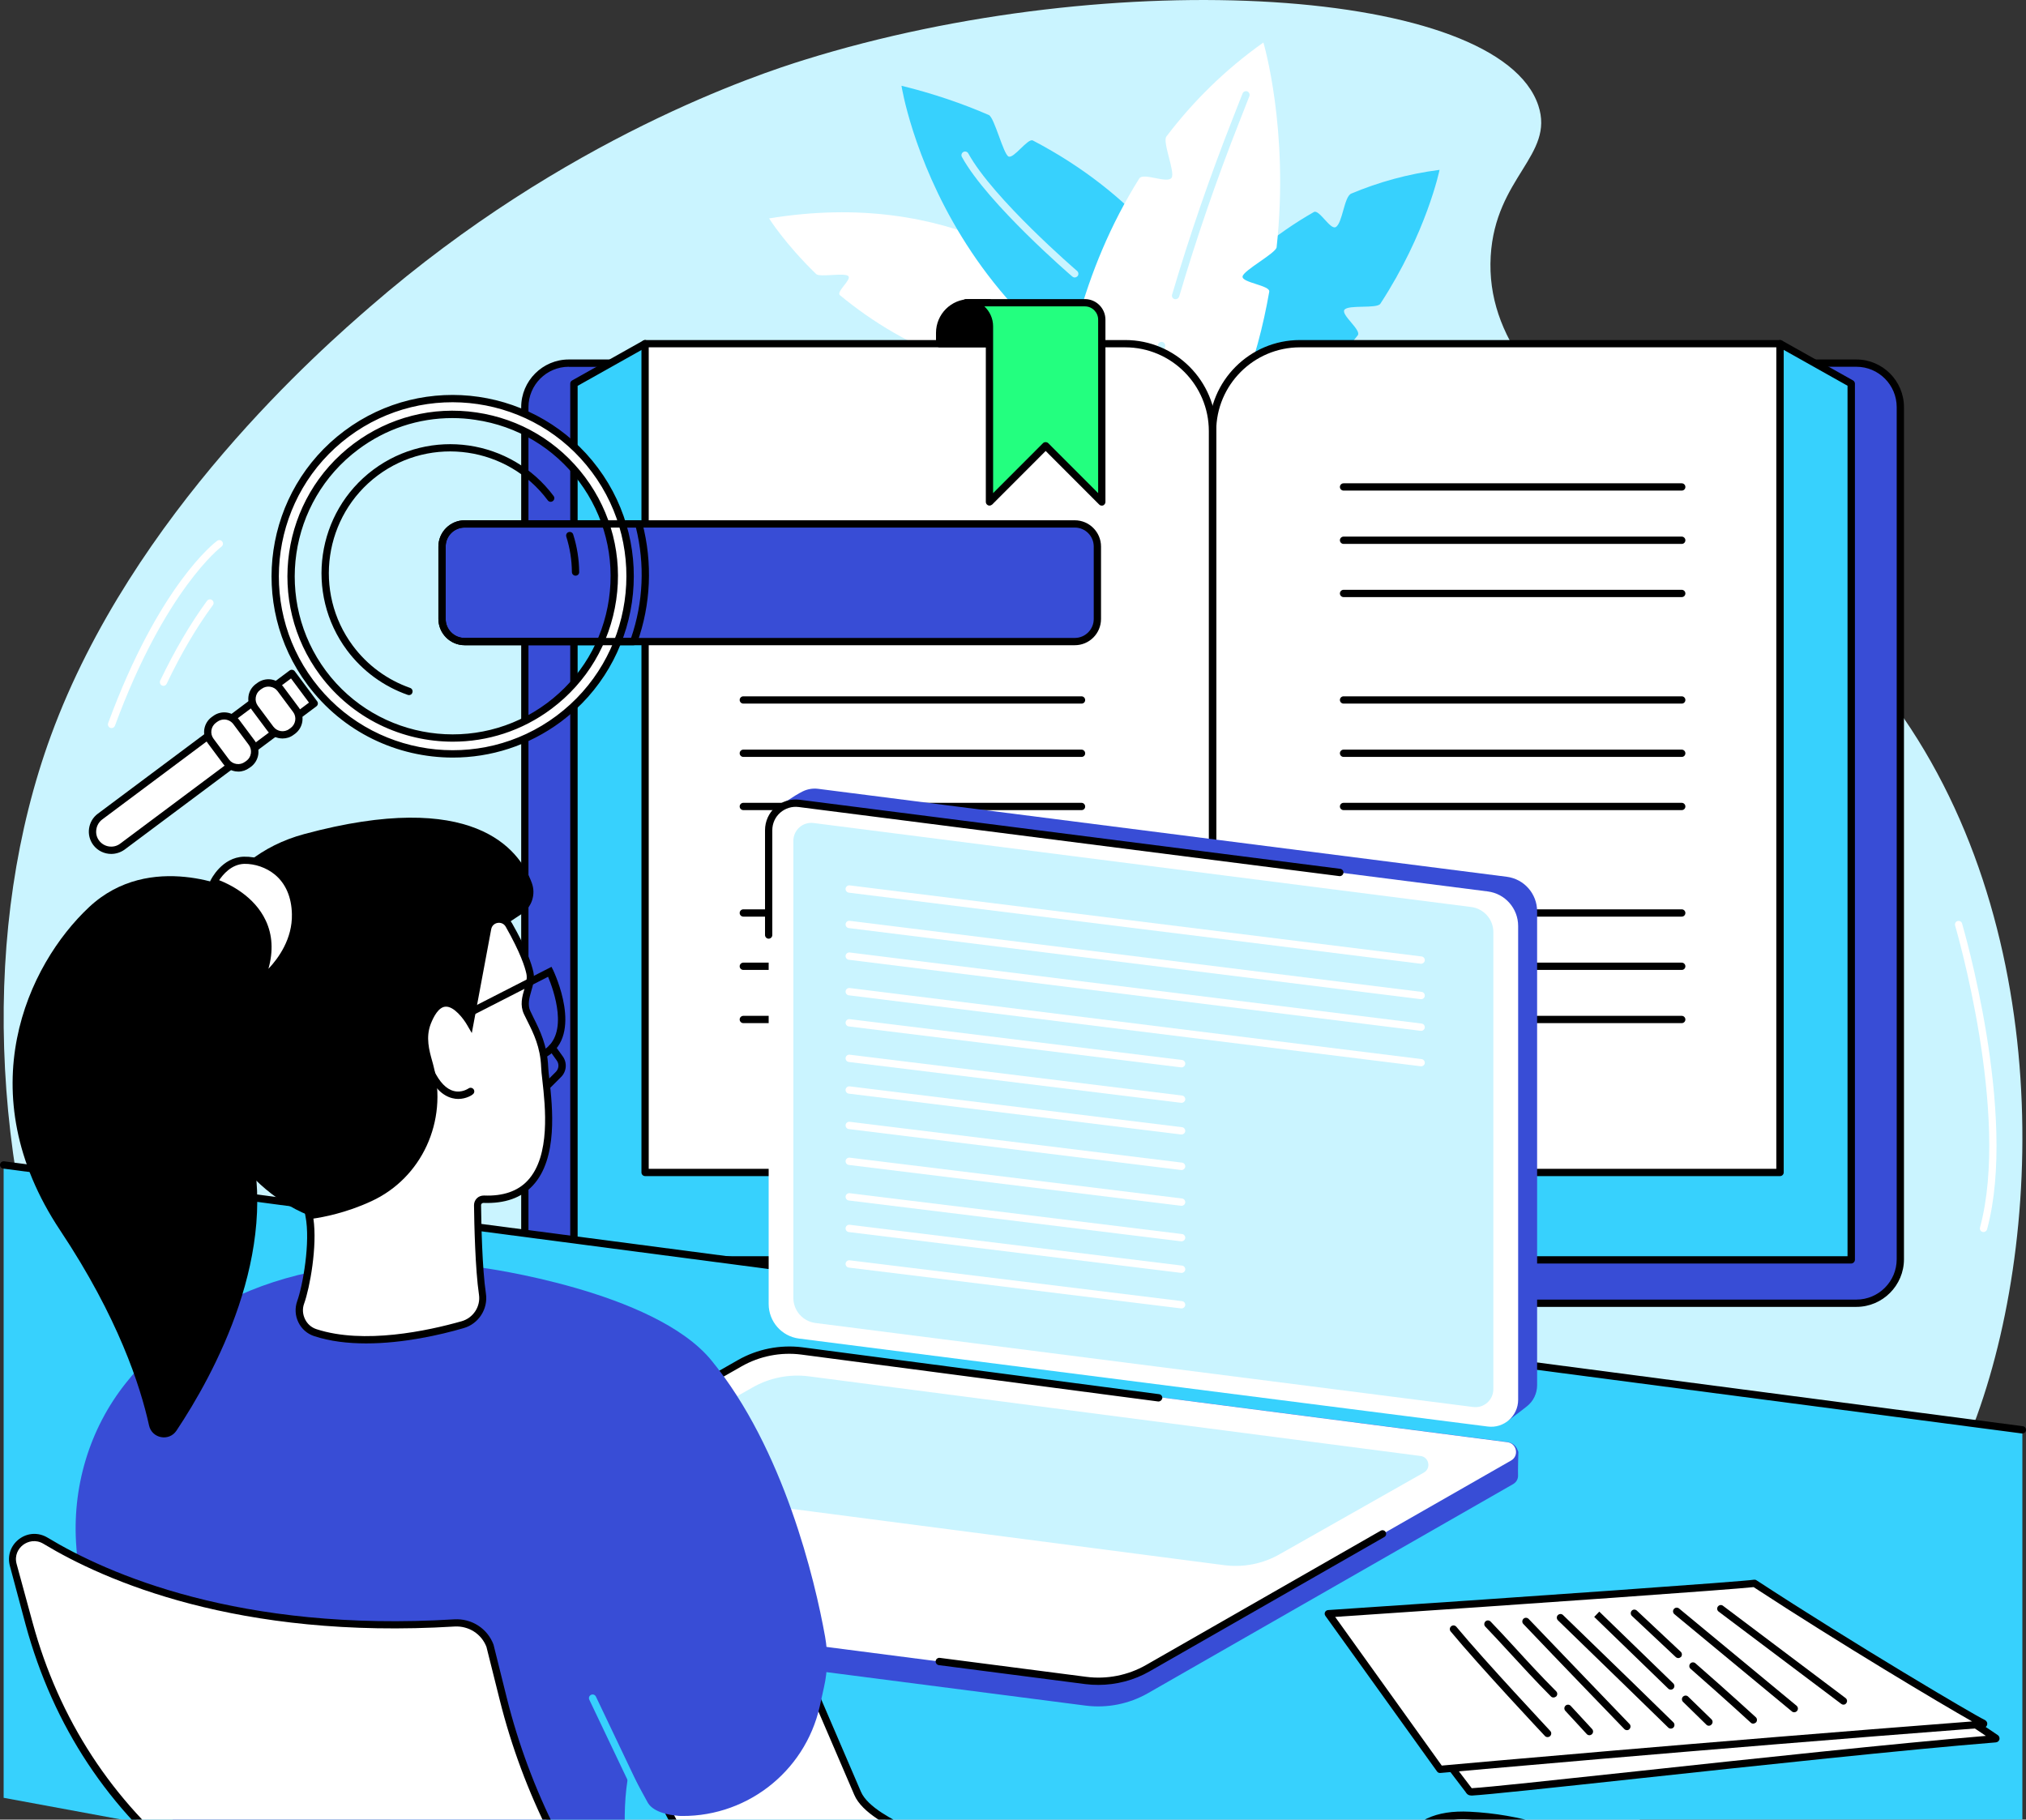 <svg width="334" height="300" viewBox="0 0 334 300" fill="none" xmlns="http://www.w3.org/2000/svg">
<rect x="0" y="0" width="334" height="300" fill="#333333" stroke="none"/>
<g clip-path="url(#clip0_31_2377)">
<path d="M132.571 9.881C125.32 12.137 93.172 22.655 61.061 50.532C53.283 57.283 21.843 84.578 8.395 121.281C-14.466 183.75 12.884 278.792 91.7 316.987C183.492 361.478 299.453 306.724 325.913 233.428C337.634 200.928 338.179 147.03 308.63 111.491C284.842 82.886 244.189 69.293 245.752 42.235C246.515 29.206 256.329 25.603 253.603 17.396C247.133 -2.056 183.8 -6.096 132.571 9.881Z" fill="#CAF4FF"/>
<path d="M189.525 61.796C189.525 61.796 183.982 51.242 169.916 43.326C169.153 42.89 167.281 46.311 166.463 45.892C165.409 45.364 164.41 40.397 163.283 39.905C153.851 35.847 141.766 33.555 126.792 36.011C126.792 36.011 129.373 40.16 134.552 45.182C135.152 45.765 139.168 44.91 139.84 45.51C140.476 46.074 137.768 48.112 138.477 48.676C148.709 57.138 165.664 65.999 189.525 61.796Z" fill="white"/>
<path d="M206.316 72.86C206.316 72.86 204.026 40.815 170.279 23.164C169.443 22.728 167.135 26.203 166.263 25.803C165.391 25.384 163.937 19.361 163.01 18.961C158.649 17.069 153.869 15.431 148.617 14.139C148.599 14.121 155.941 61.086 206.316 72.86Z" fill="#37D1FD"/>
<path d="M198.702 65.599C198.557 65.599 198.393 65.545 198.284 65.435C193.414 60.741 188.925 56.519 184.945 52.898C184.709 52.679 184.691 52.297 184.909 52.043C185.127 51.806 185.508 51.788 185.763 52.006C189.743 55.646 194.231 59.867 199.12 64.58C199.356 64.817 199.374 65.199 199.138 65.435C199.029 65.526 198.865 65.599 198.702 65.599Z" fill="#CAF4FF"/>
<path d="M177.167 45.746C177.022 45.746 176.895 45.692 176.786 45.601C176.64 45.492 162.792 33.555 158.576 25.876C158.413 25.585 158.522 25.221 158.813 25.057C159.103 24.893 159.467 25.002 159.63 25.293C163.737 32.772 177.44 44.564 177.567 44.673C177.821 44.891 177.858 45.273 177.64 45.528C177.494 45.674 177.331 45.746 177.167 45.746Z" fill="#CAF4FF"/>
<path d="M180.039 81.066C180.039 81.066 190.834 49.641 216.603 34.956C217.457 34.465 219.293 37.904 220.183 37.449C221.328 36.867 221.564 32.426 222.764 31.917C227.234 30.043 232.068 28.678 237.32 28.005C237.32 28.005 235.194 38.377 227.561 50.077C226.98 50.951 222.273 50.187 221.637 51.078C221.037 51.915 224.49 54.426 223.836 55.282C215.24 66.254 201.538 77.209 180.039 81.066Z" fill="#37D1FD"/>
<path d="M209.243 48.094C209.424 47.038 204.699 46.62 204.845 45.583C204.99 44.564 210.351 41.743 210.46 40.761C212.568 21.363 208.279 7.006 208.279 7.006C201.864 11.555 196.594 16.832 192.287 22.509C191.597 23.419 193.777 28.387 193.141 29.315C192.433 30.334 188.471 28.387 187.817 29.424C178.221 44.764 174.987 61.177 173.842 75.444C180.838 78.956 187.835 81.521 194.795 83.214C203.282 70.985 207.262 59.467 209.243 48.094Z" fill="white"/>
<path d="M187.235 75.116C187.199 75.116 187.144 75.116 187.108 75.098C186.781 75.025 186.581 74.716 186.654 74.388C187.908 68.511 189.343 62.597 190.906 56.81C190.997 56.483 191.324 56.301 191.651 56.392C191.978 56.483 192.16 56.81 192.069 57.138C190.506 62.924 189.089 68.82 187.835 74.661C187.762 74.934 187.508 75.116 187.235 75.116Z" fill="#CAF4FF"/>
<path d="M193.795 49.331C193.741 49.331 193.686 49.331 193.632 49.313C193.305 49.222 193.123 48.876 193.232 48.567C196.103 38.85 199.447 29.151 203.154 19.725L204.844 15.413C204.972 15.103 205.317 14.958 205.626 15.067C205.935 15.194 206.08 15.54 205.971 15.849L204.281 20.162C200.574 29.552 197.248 39.232 194.395 48.895C194.304 49.149 194.068 49.331 193.795 49.331Z" fill="#CAF4FF"/>
<path d="M183.001 59.867H93.772C89.774 59.867 86.522 63.124 86.522 67.128V207.606C86.522 211.61 89.774 214.867 93.772 214.867H199.902V76.79C199.902 67.437 192.342 59.867 183.001 59.867Z" fill="#384DD6"/>
<path d="M199.902 215.467H93.773C89.447 215.467 85.922 211.937 85.922 207.606V67.128C85.922 62.797 89.447 59.267 93.773 59.267H183.002C192.651 59.267 200.502 67.128 200.502 76.79V214.867C200.502 215.194 200.23 215.467 199.902 215.467ZM93.773 60.468C90.102 60.468 87.121 63.452 87.121 67.128V207.606C87.121 211.282 90.102 214.266 93.773 214.266H199.303V76.79C199.303 67.801 191.997 60.486 183.002 60.486H93.773V60.468Z" fill="black"/>
<path d="M306.032 59.867H216.803C207.48 59.867 199.902 67.437 199.902 76.79V214.867H306.032C310.03 214.867 313.283 211.61 313.283 207.606V67.128C313.283 63.124 310.03 59.867 306.032 59.867Z" fill="#384DD6"/>
<path d="M306.032 215.467H199.902C199.575 215.467 199.303 215.194 199.303 214.867V76.79C199.303 67.128 207.153 59.267 216.803 59.267H306.032C310.357 59.267 313.883 62.797 313.883 67.128V207.606C313.883 211.937 310.357 215.467 306.032 215.467ZM200.502 214.266H306.032C309.703 214.266 312.684 211.282 312.684 207.606V67.128C312.684 63.452 309.703 60.468 306.032 60.468H216.803C207.826 60.468 200.502 67.783 200.502 76.772V214.266Z" fill="black"/>
<path d="M199.902 207.716H94.608V63.252L106.348 56.665L199.902 159.312V207.716Z" fill="#37D1FD"/>
<path d="M199.902 208.316H94.609C94.281 208.316 94.009 208.043 94.009 207.716V63.252C94.009 63.033 94.118 62.833 94.318 62.724L106.057 56.137C106.294 56.01 106.603 56.046 106.803 56.264L200.339 158.912C200.448 159.021 200.502 159.167 200.502 159.312V207.716C200.502 208.043 200.229 208.316 199.902 208.316ZM95.208 207.115H199.284V159.549L106.239 57.429L95.226 63.616V207.115H95.208Z" fill="black"/>
<path d="M199.902 207.716H305.178V63.252L293.438 56.665L199.902 159.312V207.716Z" fill="#37D1FD"/>
<path d="M305.178 208.316H199.902C199.575 208.316 199.303 208.043 199.303 207.716V159.312C199.303 159.167 199.357 159.021 199.466 158.912L293.002 56.264C293.184 56.064 293.493 56.01 293.747 56.137L305.487 62.724C305.669 62.833 305.796 63.033 305.796 63.252V207.716C305.778 208.043 305.505 208.316 305.178 208.316ZM200.502 207.115H304.578V63.597L293.566 57.411L200.502 159.531V207.115Z" fill="black"/>
<path d="M293.439 56.665H214.278C206.336 56.665 199.885 63.124 199.885 71.076V207.716C199.885 199.764 206.336 193.304 214.278 193.304H293.439V56.665Z" fill="white"/>
<path d="M199.902 208.316C199.575 208.316 199.303 208.043 199.303 207.716V71.076C199.303 62.797 206.027 56.064 214.295 56.064H293.457C293.784 56.064 294.056 56.337 294.056 56.665V193.304C294.056 193.631 293.784 193.904 293.457 193.904H214.295C206.699 193.904 200.502 200.091 200.502 207.716C200.502 208.043 200.23 208.316 199.902 208.316ZM214.295 57.265C206.699 57.265 200.502 63.452 200.502 71.076V201.82C202.792 196.47 208.117 192.703 214.295 192.703H292.839V57.265H214.295Z" fill="black"/>
<path d="M277.247 80.884H221.492C221.165 80.884 220.893 80.612 220.893 80.284C220.893 79.956 221.165 79.683 221.492 79.683H277.247C277.574 79.683 277.846 79.956 277.846 80.284C277.846 80.612 277.592 80.884 277.247 80.884Z" fill="black"/>
<path d="M277.247 89.674H221.492C221.165 89.674 220.893 89.4 220.893 89.073C220.893 88.745 221.165 88.472 221.492 88.472H277.247C277.574 88.472 277.846 88.745 277.846 89.073C277.846 89.4 277.592 89.674 277.247 89.674Z" fill="black"/>
<path d="M277.247 98.444H221.492C221.165 98.444 220.893 98.171 220.893 97.844C220.893 97.516 221.165 97.243 221.492 97.243H277.247C277.574 97.243 277.846 97.516 277.846 97.844C277.846 98.171 277.592 98.444 277.247 98.444Z" fill="black"/>
<path d="M277.247 116.004H221.492C221.165 116.004 220.893 115.731 220.893 115.404C220.893 115.076 221.165 114.803 221.492 114.803H277.247C277.574 114.803 277.846 115.076 277.846 115.404C277.846 115.731 277.592 116.004 277.247 116.004Z" fill="black"/>
<path d="M277.247 124.793H221.492C221.165 124.793 220.893 124.52 220.893 124.193C220.893 123.865 221.165 123.592 221.492 123.592H277.247C277.574 123.592 277.846 123.865 277.846 124.193C277.846 124.52 277.592 124.793 277.247 124.793Z" fill="black"/>
<path d="M277.247 133.564H221.492C221.165 133.564 220.893 133.291 220.893 132.963C220.893 132.636 221.165 132.363 221.492 132.363H277.247C277.574 132.363 277.846 132.636 277.846 132.963C277.846 133.291 277.592 133.564 277.247 133.564Z" fill="black"/>
<path d="M277.247 151.124H221.492C221.165 151.124 220.893 150.851 220.893 150.523C220.893 150.196 221.165 149.923 221.492 149.923H277.247C277.574 149.923 277.846 150.196 277.846 150.523C277.846 150.851 277.592 151.124 277.247 151.124Z" fill="black"/>
<path d="M277.247 159.913H221.492C221.165 159.913 220.893 159.64 220.893 159.312C220.893 158.985 221.165 158.712 221.492 158.712H277.247C277.574 158.712 277.846 158.985 277.846 159.312C277.846 159.64 277.592 159.913 277.247 159.913Z" fill="black"/>
<path d="M277.247 168.684H221.492C221.165 168.684 220.893 168.411 220.893 168.083C220.893 167.756 221.165 167.483 221.492 167.483H277.247C277.574 167.483 277.846 167.756 277.846 168.083C277.846 168.411 277.592 168.684 277.247 168.684Z" fill="black"/>
<path d="M106.348 56.665H185.509C193.45 56.665 199.902 63.124 199.902 71.076V207.716C199.902 199.764 193.45 193.304 185.509 193.304H106.348V56.665Z" fill="white"/>
<path d="M199.902 208.316C199.575 208.316 199.302 208.043 199.302 207.716C199.302 200.109 193.123 193.904 185.509 193.904H106.348C106.021 193.904 105.748 193.631 105.748 193.304V56.665C105.748 56.337 106.021 56.064 106.348 56.064H185.509C193.778 56.064 200.502 62.797 200.502 71.076V207.716C200.502 208.043 200.229 208.316 199.902 208.316ZM106.947 192.703H185.491C191.67 192.703 196.994 196.47 199.284 201.82V71.076C199.284 63.47 193.105 57.265 185.491 57.265H106.947V192.703Z" fill="black"/>
<path d="M178.313 89.674H122.54C122.213 89.674 121.94 89.4 121.94 89.073C121.94 88.745 122.213 88.472 122.54 88.472H178.295C178.622 88.472 178.894 88.745 178.894 89.073C178.913 89.4 178.64 89.674 178.313 89.674Z" fill="black"/>
<path d="M178.313 98.444H122.54C122.213 98.444 121.94 98.171 121.94 97.844C121.94 97.516 122.213 97.243 122.54 97.243H178.295C178.622 97.243 178.894 97.516 178.894 97.844C178.913 98.171 178.64 98.444 178.313 98.444Z" fill="black"/>
<path d="M178.313 116.004H122.54C122.213 116.004 121.94 115.731 121.94 115.404C121.94 115.076 122.213 114.803 122.54 114.803H178.295C178.622 114.803 178.894 115.076 178.894 115.404C178.913 115.731 178.64 116.004 178.313 116.004Z" fill="black"/>
<path d="M178.313 124.793H122.54C122.213 124.793 121.94 124.52 121.94 124.193C121.94 123.865 122.213 123.592 122.54 123.592H178.295C178.622 123.592 178.894 123.865 178.894 124.193C178.913 124.52 178.64 124.793 178.313 124.793Z" fill="black"/>
<path d="M178.313 133.564H122.54C122.213 133.564 121.94 133.291 121.94 132.963C121.94 132.636 122.213 132.363 122.54 132.363H178.295C178.622 132.363 178.894 132.636 178.894 132.963C178.913 133.291 178.64 133.564 178.313 133.564Z" fill="black"/>
<path d="M178.313 151.124H122.54C122.213 151.124 121.94 150.851 121.94 150.523C121.94 150.196 122.213 149.923 122.54 149.923H178.295C178.622 149.923 178.894 150.196 178.894 150.523C178.913 150.851 178.64 151.124 178.313 151.124Z" fill="black"/>
<path d="M178.313 159.913H122.54C122.213 159.913 121.94 159.64 121.94 159.312C121.94 158.985 122.213 158.712 122.54 158.712H178.295C178.622 158.712 178.894 158.985 178.894 159.312C178.913 159.64 178.64 159.913 178.313 159.913Z" fill="black"/>
<path d="M178.313 168.684H122.54C122.213 168.684 121.94 168.411 121.94 168.083C121.94 167.756 122.213 167.483 122.54 167.483H178.295C178.622 167.483 178.894 167.756 178.894 168.083C178.894 168.411 178.64 168.684 178.313 168.684Z" fill="black"/>
<path d="M163.066 56.665H154.906V54.881C154.906 52.134 157.123 49.914 159.867 49.914H163.066V56.665Z" fill="black"/>
<path d="M163.066 57.265H154.906C154.579 57.265 154.307 56.992 154.307 56.665V54.881C154.307 51.806 156.796 49.313 159.868 49.313H163.066C163.393 49.313 163.666 49.586 163.666 49.914V56.665C163.666 56.992 163.393 57.265 163.066 57.265ZM155.506 56.064H162.466V50.514H159.868C157.469 50.514 155.506 52.479 155.506 54.881V56.064Z" fill="black"/>
<path d="M178.839 49.914H163.12H159.249C161.393 49.914 163.12 51.66 163.12 53.789V82.74L172.37 73.478L181.62 82.74V52.698C181.62 51.151 180.384 49.914 178.839 49.914Z" fill="#23FF7F"/>
<path d="M163.12 83.359C163.047 83.359 162.956 83.341 162.884 83.305C162.666 83.214 162.52 82.995 162.52 82.74V53.789C162.52 51.988 161.048 50.514 159.249 50.514C158.922 50.514 158.649 50.241 158.649 49.914C158.649 49.586 158.922 49.313 159.249 49.313H178.858C180.73 49.313 182.238 50.842 182.238 52.698V82.759C182.238 82.995 182.092 83.214 181.874 83.323C181.656 83.414 181.384 83.359 181.22 83.195L172.388 74.352L163.556 83.195C163.429 83.286 163.265 83.359 163.12 83.359ZM162.284 50.514C163.156 51.333 163.72 52.498 163.72 53.789V81.303L171.952 73.06C172.17 72.841 172.57 72.841 172.806 73.06L181.038 81.303V52.698C181.038 51.497 180.057 50.514 178.858 50.514H162.284Z" fill="black"/>
<path d="M182.074 207.716V216.232C182.074 218.652 184.037 220.617 186.454 220.617H213.441C215.858 220.617 217.82 218.652 217.82 216.232V207.716H182.074Z" fill="#384DD6"/>
<path d="M213.441 221.218H186.454C183.71 221.218 181.475 218.979 181.475 216.232V207.716C181.475 207.388 181.747 207.115 182.074 207.115H217.82C218.148 207.115 218.42 207.388 218.42 207.716V216.232C218.42 218.979 216.185 221.218 213.441 221.218ZM182.674 208.316V216.232C182.674 218.324 184.364 220.017 186.454 220.017H213.441C215.531 220.017 217.221 218.324 217.221 216.232V208.316H182.674Z" fill="black"/>
<path d="M177.186 105.778H76.599C74.545 105.778 72.873 104.103 72.873 102.047V90.11C72.873 88.054 74.545 86.38 76.599 86.38H177.186C179.239 86.38 180.911 88.054 180.911 90.11V102.047C180.911 104.122 179.239 105.778 177.186 105.778Z" fill="#384DD6"/>
<path d="M177.186 106.378H76.599C74.218 106.378 72.273 104.431 72.273 102.047V90.11C72.273 87.726 74.218 85.779 76.599 85.779H177.186C179.566 85.779 181.511 87.726 181.511 90.11V102.047C181.511 104.449 179.566 106.378 177.186 106.378ZM76.599 86.98C74.872 86.98 73.473 88.382 73.473 90.11V102.047C73.473 103.776 74.872 105.177 76.599 105.177H177.186C178.912 105.177 180.311 103.776 180.311 102.047V90.11C180.311 88.382 178.912 86.98 177.186 86.98H76.599Z" fill="black"/>
<path d="M57.117 71.531C44.16 81.212 41.489 99.573 51.157 112.529C60.825 125.503 79.161 128.178 92.1 118.497C105.058 108.816 107.729 90.456 98.061 77.5C88.411 64.526 70.075 61.851 57.117 71.531ZM95.971 79.047C104.767 90.856 102.35 107.579 90.537 116.386C78.743 125.193 62.042 122.773 53.247 110.945C44.469 99.154 46.886 82.431 58.68 73.624C70.493 64.817 87.175 67.237 95.971 79.047Z" fill="white"/>
<path d="M74.655 124.902C65.532 124.902 56.536 120.753 50.685 112.892C40.835 99.682 43.561 80.903 56.773 71.04C69.966 61.177 88.721 63.907 98.57 77.136C108.42 90.347 105.694 109.126 92.482 118.988C87.121 122.973 80.87 124.902 74.655 124.902ZM57.481 72.004C44.815 81.467 42.198 99.481 51.648 112.165C61.098 124.848 79.089 127.468 91.755 118.006C104.422 108.543 107.039 90.529 97.589 77.846C88.139 65.162 70.148 62.542 57.481 72.004ZM74.655 122.282C66.332 122.282 58.117 118.497 52.775 111.328C43.797 99.263 46.287 82.14 58.336 73.133C64.169 68.784 71.347 66.946 78.544 68.001C85.74 69.057 92.101 72.841 96.462 78.683C100.806 84.524 102.641 91.712 101.587 98.917C100.533 106.123 96.753 112.492 90.919 116.859C86.031 120.517 80.325 122.282 74.655 122.282ZM74.564 68.929C68.985 68.929 63.587 70.713 59.044 74.115C47.541 82.722 45.16 99.081 53.738 110.618C62.334 122.136 78.689 124.502 90.193 115.913C95.772 111.746 99.388 105.65 100.388 98.772C101.387 91.875 99.642 85.015 95.499 79.429C91.338 73.842 85.25 70.221 78.38 69.22C77.108 69.02 75.836 68.929 74.564 68.929Z" fill="black"/>
<path d="M15.847 138.95C14.829 137.585 15.102 135.657 16.483 134.638L48.104 111.018L51.793 115.968L20.172 139.569C18.809 140.588 16.865 140.315 15.847 138.95Z" fill="white"/>
<path d="M18.336 140.788C17.21 140.788 16.101 140.279 15.374 139.314C14.793 138.532 14.538 137.549 14.684 136.585C14.829 135.602 15.338 134.747 16.119 134.164L47.74 110.545C47.867 110.454 48.031 110.4 48.194 110.436C48.358 110.454 48.503 110.545 48.594 110.672L52.283 115.622C52.483 115.895 52.429 116.259 52.156 116.459L20.535 140.078C19.863 140.551 19.1 140.788 18.336 140.788ZM16.337 138.586C17.155 139.678 18.718 139.915 19.808 139.096L50.939 115.84L47.976 111.855L16.846 135.111C16.319 135.511 15.974 136.093 15.883 136.748C15.774 137.403 15.938 138.059 16.337 138.586Z" fill="black"/>
<path d="M44.596 120.171L42.034 116.732C41.216 115.64 41.434 114.093 42.542 113.275L42.797 113.093C43.887 112.274 45.432 112.492 46.25 113.602L48.812 117.041C49.63 118.133 49.412 119.68 48.303 120.499L48.049 120.681C46.958 121.481 45.396 121.263 44.596 120.171Z" fill="white"/>
<path d="M46.577 121.754C45.632 121.754 44.705 121.336 44.105 120.517L41.543 117.078C41.052 116.423 40.852 115.604 40.962 114.803C41.071 113.984 41.507 113.275 42.161 112.783L42.415 112.601C43.07 112.11 43.887 111.91 44.687 112.019C45.505 112.146 46.214 112.565 46.704 113.22L49.267 116.659C50.284 118.024 49.993 119.953 48.649 120.972L48.394 121.154C47.849 121.572 47.213 121.754 46.577 121.754ZM45.069 119.807C45.687 120.626 46.868 120.808 47.686 120.189L47.94 120.007C48.758 119.389 48.94 118.206 48.322 117.387L45.759 113.948C45.468 113.548 45.032 113.293 44.523 113.22C44.033 113.147 43.542 113.275 43.142 113.566L42.888 113.748C42.488 114.039 42.234 114.476 42.161 114.985C42.088 115.476 42.215 115.968 42.506 116.368L45.069 119.807Z" fill="black"/>
<path d="M37.291 125.612L34.729 122.173C33.911 121.081 34.129 119.534 35.238 118.715L35.492 118.533C36.583 117.715 38.127 117.933 38.945 119.043L41.507 122.482C42.325 123.574 42.107 125.121 40.999 125.939L40.744 126.121C39.654 126.94 38.109 126.704 37.291 125.612Z" fill="white"/>
<path d="M39.29 127.213C39.145 127.213 38.999 127.195 38.836 127.177C38.018 127.049 37.309 126.631 36.818 125.976L34.256 122.537C33.765 121.882 33.565 121.063 33.675 120.262C33.802 119.443 34.22 118.734 34.874 118.242L35.128 118.06C36.491 117.041 38.418 117.332 39.435 118.679L41.998 122.118C42.488 122.773 42.688 123.592 42.579 124.393C42.452 125.212 42.034 125.921 41.38 126.413L41.125 126.595C40.58 126.995 39.944 127.213 39.29 127.213ZM36.946 118.624C36.564 118.624 36.164 118.752 35.837 118.988L35.583 119.17C34.765 119.789 34.583 120.972 35.201 121.791L37.763 125.23C38.054 125.63 38.49 125.885 38.999 125.958C39.49 126.03 39.98 125.903 40.38 125.612L40.635 125.43C41.035 125.139 41.289 124.702 41.362 124.193C41.434 123.701 41.307 123.21 41.016 122.81L38.454 119.37C38.09 118.897 37.527 118.624 36.946 118.624Z" fill="black"/>
<path d="M94.882 94.914C94.554 94.914 94.282 94.641 94.282 94.314C94.264 92.33 93.955 90.365 93.355 88.472C93.264 88.163 93.428 87.817 93.755 87.726C94.064 87.635 94.409 87.799 94.5 88.127C95.136 90.128 95.463 92.221 95.481 94.314C95.499 94.641 95.227 94.914 94.882 94.914Z" fill="black"/>
<path d="M67.422 114.603C67.349 114.603 67.295 114.585 67.222 114.567C63.224 113.165 59.753 110.618 57.209 107.215C50.212 97.807 52.138 84.469 61.534 77.445C70.929 70.439 84.25 72.368 91.265 81.776C91.465 82.049 91.41 82.413 91.138 82.613C90.865 82.813 90.501 82.759 90.302 82.486C83.687 73.624 71.111 71.786 62.261 78.391C53.41 85.015 51.575 97.607 58.172 106.469C60.571 109.69 63.842 112.092 67.622 113.42C67.931 113.529 68.094 113.875 67.985 114.184C67.912 114.457 67.676 114.603 67.422 114.603Z" fill="black"/>
<path d="M104.458 106.378H76.599C74.218 106.378 72.273 104.431 72.273 102.047V90.11C72.273 87.726 74.218 85.779 76.599 85.779H105.312C105.584 85.779 105.821 85.961 105.893 86.234C107.602 92.785 107.311 99.627 105.039 105.996C104.93 106.232 104.712 106.378 104.458 106.378ZM76.599 86.98C74.872 86.98 73.473 88.382 73.473 90.11V102.047C73.473 103.776 74.872 105.177 76.599 105.177H104.04C106.057 99.299 106.329 93.022 104.839 86.98H76.599Z" fill="black"/>
<path d="M333.4 235.739L0.6 192.066V296.406L198.848 333H333.4V235.739Z" fill="#37D1FD"/>
<path d="M333.4 236.339C333.382 236.339 333.346 236.339 333.327 236.339L0.527 192.667C0.2 192.631 -0.037 192.321 -0 191.994C0.036 191.666 0.345 191.43 0.672 191.466L333.473 235.138C333.8 235.174 334.036 235.484 334 235.811C333.963 236.121 333.709 236.339 333.4 236.339Z" fill="black"/>
<path d="M248.732 234.137L134.843 218.288C131.989 217.924 129.845 215.486 129.845 212.592L128.282 133.054C128.282 133.054 130.881 131.18 132.353 130.47C133.098 130.107 133.97 129.943 134.861 130.052L248.405 144.555C251.258 144.919 253.403 147.357 253.403 150.25V228.369C253.403 229.77 252.767 231.007 251.785 231.808C250.877 232.554 248.732 234.137 248.732 234.137Z" fill="#384DD6"/>
<path d="M245.262 235.193L131.717 220.69C128.864 220.326 126.72 217.888 126.72 214.994V136.894C126.72 134.201 129.064 132.126 131.735 132.472L245.28 146.975C248.133 147.339 250.277 149.777 250.277 152.671V230.789C250.277 233.464 247.915 235.538 245.262 235.193Z" fill="white"/>
<path d="M126.72 154.763C126.393 154.763 126.12 154.49 126.12 154.163V136.876C126.12 135.42 126.738 134.037 127.828 133.073C128.919 132.108 130.373 131.671 131.808 131.853L220.946 143.245C221.274 143.281 221.51 143.59 221.473 143.918C221.437 144.245 221.128 144.482 220.801 144.446L131.663 133.054C130.572 132.909 129.464 133.255 128.628 133.982C127.792 134.71 127.32 135.766 127.32 136.876V154.163C127.32 154.49 127.047 154.763 126.72 154.763Z" fill="black"/>
<path d="M242.845 231.972L134.426 218.124C132.354 217.851 130.791 216.086 130.791 213.993V138.641C130.791 136.839 132.354 135.456 134.135 135.693L242.554 149.541C244.626 149.814 246.189 151.579 246.189 153.671V229.024C246.189 230.825 244.626 232.208 242.845 231.972Z" fill="#CAF4FF"/>
<path d="M234.303 158.894C234.285 158.894 234.249 158.894 234.23 158.894L139.931 147.175C139.604 147.139 139.368 146.829 139.404 146.502C139.44 146.174 139.749 145.938 140.076 145.974L234.358 157.693C234.685 157.729 234.921 158.039 234.885 158.366C234.848 158.657 234.594 158.894 234.303 158.894Z" fill="white"/>
<path d="M234.303 164.735C234.285 164.735 234.249 164.735 234.23 164.735L139.931 153.016C139.604 152.98 139.368 152.67 139.404 152.343C139.44 152.015 139.749 151.779 140.076 151.815L234.358 163.534C234.685 163.57 234.921 163.88 234.885 164.207C234.848 164.517 234.594 164.735 234.303 164.735Z" fill="white"/>
<path d="M234.303 169.957C234.285 169.957 234.249 169.957 234.23 169.957L139.931 158.239C139.604 158.202 139.368 157.893 139.404 157.565C139.44 157.238 139.749 157.001 140.076 157.038L234.358 168.756C234.685 168.793 234.921 169.102 234.885 169.43C234.848 169.721 234.594 169.957 234.303 169.957Z" fill="white"/>
<path d="M234.303 175.799C234.285 175.799 234.249 175.799 234.23 175.799L139.931 164.098C139.604 164.062 139.368 163.752 139.404 163.425C139.44 163.097 139.749 162.861 140.076 162.897L234.358 174.616C234.685 174.652 234.921 174.961 234.885 175.289C234.848 175.58 234.594 175.799 234.303 175.799Z" fill="white"/>
<path d="M194.795 175.98C194.777 175.98 194.741 175.98 194.722 175.98L139.931 169.23C139.604 169.193 139.368 168.884 139.404 168.556C139.44 168.229 139.749 167.992 140.076 168.029L194.868 174.761C195.195 174.798 195.431 175.107 195.395 175.435C195.358 175.744 195.104 175.98 194.795 175.98Z" fill="white"/>
<path d="M194.795 181.822C194.777 181.822 194.741 181.822 194.722 181.822L139.931 175.089C139.604 175.052 139.368 174.743 139.404 174.416C139.44 174.088 139.749 173.851 140.076 173.888L194.868 180.621C195.195 180.657 195.431 180.966 195.395 181.294C195.358 181.603 195.104 181.822 194.795 181.822Z" fill="white"/>
<path d="M194.795 187.044C194.777 187.044 194.741 187.044 194.722 187.044L139.931 180.311C139.604 180.275 139.368 179.966 139.404 179.638C139.44 179.31 139.749 179.074 140.076 179.11L194.868 185.843C195.195 185.88 195.431 186.189 195.395 186.516C195.358 186.808 195.104 187.044 194.795 187.044Z" fill="white"/>
<path d="M194.795 192.903C194.777 192.903 194.741 192.903 194.722 192.903L139.931 186.152C139.604 186.116 139.368 185.807 139.404 185.479C139.44 185.152 139.749 184.915 140.076 184.951L194.868 191.684C195.195 191.721 195.431 192.03 195.395 192.358C195.358 192.667 195.104 192.903 194.795 192.903Z" fill="white"/>
<path d="M194.795 198.799C194.777 198.799 194.741 198.799 194.722 198.799L139.931 192.066C139.604 192.03 139.368 191.721 139.404 191.393C139.44 191.066 139.749 190.829 140.076 190.865L194.868 197.598C195.195 197.635 195.431 197.944 195.395 198.271C195.358 198.581 195.104 198.799 194.795 198.799Z" fill="white"/>
<path d="M194.795 204.659C194.777 204.659 194.741 204.659 194.722 204.659L139.931 197.926C139.604 197.889 139.368 197.58 139.404 197.252C139.44 196.925 139.749 196.688 140.076 196.725L194.868 203.458C195.195 203.494 195.431 203.803 195.395 204.131C195.358 204.422 195.104 204.659 194.795 204.659Z" fill="white"/>
<path d="M194.795 209.863C194.777 209.863 194.741 209.863 194.722 209.863L139.931 203.13C139.604 203.094 139.368 202.784 139.404 202.457C139.44 202.129 139.749 201.893 140.076 201.929L194.868 208.662C195.195 208.698 195.431 209.008 195.395 209.335C195.358 209.644 195.104 209.863 194.795 209.863Z" fill="white"/>
<path d="M194.795 215.722C194.777 215.722 194.741 215.722 194.722 215.722L139.931 208.989C139.604 208.953 139.368 208.644 139.404 208.316C139.44 207.989 139.749 207.752 140.076 207.788L194.868 214.521C195.195 214.558 195.431 214.867 195.395 215.194C195.358 215.486 195.104 215.722 194.795 215.722Z" fill="white"/>
<path d="M179.021 281.212L62.242 266.127C61.334 266.018 60.806 265.235 60.825 264.471C60.825 263.943 60.879 260.213 60.879 260.213L122.631 224.875C125.72 223.11 129.718 222.419 133.262 222.873L248.569 237.758C249.26 237.849 249.859 238.304 250.132 238.941L250.314 239.378C250.314 239.378 250.223 242.49 250.259 243.199C250.295 243.763 250.041 244.346 249.441 244.691L189.253 279.156C186.127 280.939 182.547 281.649 179.021 281.212Z" fill="#384DD6"/>
<path d="M179.022 277.063L62.661 262.015C61.116 261.814 60.716 259.758 62.061 258.994L121.941 224.748C125.03 222.983 128.628 222.273 132.154 222.728L248.515 237.777C250.06 237.977 250.459 240.033 249.115 240.797L189.235 275.043C186.127 276.809 182.547 277.518 179.022 277.063Z" fill="white"/>
<path d="M201.791 258.048L100.895 244.91C99.496 244.728 99.133 242.872 100.35 242.18L124.066 228.751C126.865 227.15 130.099 226.513 133.298 226.913L234.194 240.051C235.593 240.233 235.957 242.089 234.739 242.781L211.023 256.21C208.225 257.829 204.99 258.466 201.791 258.048Z" fill="#CAF4FF"/>
<path d="M181.075 277.791C180.366 277.791 179.657 277.755 178.949 277.664L154.779 274.534C154.452 274.498 154.215 274.188 154.252 273.861C154.288 273.533 154.597 273.297 154.924 273.333L179.094 276.463C182.474 276.9 185.963 276.208 188.926 274.516L227.616 252.37C227.907 252.207 228.27 252.298 228.434 252.589C228.597 252.88 228.506 253.244 228.216 253.408L189.525 275.553C186.963 277.027 184.019 277.791 181.075 277.791Z" fill="black"/>
<path d="M190.998 231.062C190.979 231.062 190.943 231.062 190.925 231.062L132.081 223.328C128.701 222.892 125.212 223.583 122.249 225.275L118.869 227.204C118.578 227.368 118.215 227.277 118.051 226.986C117.888 226.695 117.979 226.331 118.27 226.167L121.65 224.238C124.83 222.419 128.592 221.672 132.245 222.127L191.088 229.861C191.416 229.897 191.652 230.207 191.615 230.534C191.543 230.844 191.288 231.062 190.998 231.062Z" fill="black"/>
<path d="M233.977 284.397L242.118 295.096C242.191 295.242 242.263 295.442 242.554 295.424C248.842 295.096 303.542 288.709 328.966 286.671C329.094 286.653 329.075 286.58 328.966 286.507L325.441 284.142L233.977 284.397Z" fill="white"/>
<path d="M242.518 296.024C241.936 296.024 241.7 295.588 241.609 295.442L233.486 284.779C233.286 284.506 233.34 284.142 233.595 283.942C233.867 283.741 234.231 283.796 234.431 284.051L242.572 294.751C242.59 294.769 242.608 294.787 242.608 294.805V294.823C245.425 294.66 256.165 293.495 269.741 292.039C288.804 289.983 312.374 287.454 327.385 286.198L325.077 284.651C324.804 284.469 324.732 284.087 324.914 283.814C325.095 283.541 325.477 283.469 325.749 283.651L329.275 286.016C329.62 286.234 329.675 286.562 329.62 286.78C329.548 287.053 329.311 287.253 329.002 287.272C314.137 288.473 289.604 291.111 269.886 293.24C256.093 294.732 245.189 295.897 242.572 296.042C242.572 296.024 242.554 296.024 242.518 296.024Z" fill="black"/>
<path d="M326.84 284.069C325.077 283.25 305.323 271.568 289.222 261.05C287.568 261.323 253.603 263.743 218.983 266.054L237.393 291.712C237.393 291.712 278.209 288.018 326.894 284.269C327.058 284.269 327.021 284.16 326.84 284.069Z" fill="white"/>
<path d="M237.393 292.312C237.193 292.312 237.011 292.221 236.902 292.057L218.493 266.4C218.366 266.218 218.348 265.981 218.439 265.8C218.529 265.599 218.729 265.472 218.947 265.454C254.094 263.106 287.532 260.723 289.131 260.45C289.277 260.432 289.44 260.45 289.567 260.541C305.65 271.058 325.477 282.759 327.113 283.523C327.549 283.723 327.658 284.069 327.603 284.324C327.567 284.56 327.367 284.833 326.949 284.87C278.827 288.564 237.865 292.276 237.447 292.312C237.429 292.312 237.411 292.312 237.393 292.312ZM220.111 266.582L237.684 291.093C241.682 290.729 280.063 287.29 325.114 283.814C319.971 280.903 303.415 271.04 289.095 261.669C285.678 262.051 254.366 264.289 220.111 266.582Z" fill="black"/>
<path d="M268.215 285.252C268.051 285.252 267.906 285.197 267.779 285.07C267.67 284.961 256.493 273.388 251.132 267.747C250.896 267.51 250.914 267.128 251.15 266.891C251.387 266.655 251.768 266.673 252.005 266.91C257.366 272.532 268.524 284.105 268.633 284.233C268.869 284.469 268.851 284.851 268.615 285.088C268.524 285.197 268.378 285.252 268.215 285.252Z" fill="black"/>
<path d="M256.093 279.866C255.947 279.866 255.784 279.811 255.675 279.684C253.239 277.245 250.859 274.643 248.751 272.35C247.315 270.785 245.97 269.33 244.862 268.183C244.625 267.947 244.644 267.565 244.88 267.328C245.116 267.092 245.498 267.11 245.734 267.346C246.861 268.511 248.224 269.985 249.659 271.55C251.749 273.843 254.13 276.426 256.547 278.847C256.783 279.083 256.783 279.465 256.547 279.702C256.402 279.811 256.256 279.866 256.093 279.866Z" fill="black"/>
<path d="M262.016 286.089C261.853 286.089 261.689 286.016 261.58 285.889C261.58 285.889 260.199 284.397 258.055 282.067C257.837 281.831 257.837 281.449 258.091 281.212C258.327 280.994 258.709 280.994 258.945 281.249C261.09 283.578 262.471 285.07 262.471 285.07C262.689 285.306 262.689 285.689 262.434 285.925C262.307 286.034 262.162 286.089 262.016 286.089Z" fill="black"/>
<path d="M255.13 286.398C254.966 286.398 254.803 286.344 254.694 286.216C254.585 286.107 244.026 274.861 239.156 268.984C238.938 268.729 238.974 268.347 239.229 268.129C239.483 267.91 239.865 267.947 240.083 268.201C244.935 274.043 255.475 285.252 255.566 285.379C255.802 285.616 255.784 285.998 255.548 286.234C255.421 286.344 255.275 286.398 255.13 286.398Z" fill="black"/>
<path d="M303.906 281.048C303.779 281.048 303.652 281.012 303.543 280.921L283.334 265.709C283.062 265.508 283.007 265.126 283.207 264.872C283.407 264.599 283.789 264.544 284.043 264.744L304.251 279.957C304.524 280.157 304.578 280.539 304.378 280.794C304.269 280.976 304.088 281.048 303.906 281.048Z" fill="black"/>
<path d="M295.782 282.304C295.655 282.304 295.51 282.268 295.401 282.158L276.028 266.127C275.774 265.909 275.738 265.527 275.956 265.272C276.174 265.017 276.555 264.981 276.81 265.199L296.182 281.23C296.437 281.449 296.473 281.831 296.255 282.086C296.128 282.231 295.946 282.304 295.782 282.304Z" fill="black"/>
<path d="M289.022 284.178C288.876 284.178 288.731 284.124 288.622 284.014C288.586 283.978 284.515 280.23 278.7 275.134C278.445 274.916 278.427 274.534 278.645 274.279C278.863 274.024 279.245 274.006 279.499 274.225C285.333 279.32 289.403 283.086 289.458 283.123C289.694 283.341 289.712 283.723 289.494 283.978C289.331 284.105 289.167 284.178 289.022 284.178Z" fill="black"/>
<path d="M275.447 278.574C275.301 278.574 275.138 278.519 275.029 278.41C270.413 273.933 262.816 266.582 262.816 266.582L263.652 265.709C263.652 265.709 271.23 273.06 275.846 277.536C276.083 277.773 276.101 278.155 275.865 278.392C275.756 278.519 275.592 278.574 275.447 278.574Z" fill="black"/>
<path d="M281.716 284.524C281.571 284.524 281.407 284.469 281.298 284.342C281.28 284.324 279.59 282.668 277.464 280.593C277.228 280.357 277.209 279.975 277.446 279.738C277.682 279.502 278.064 279.483 278.3 279.72C280.444 281.794 282.134 283.45 282.152 283.469C282.389 283.705 282.389 284.087 282.152 284.324C282.025 284.469 281.862 284.524 281.716 284.524Z" fill="black"/>
<path d="M275.447 284.997C275.302 284.997 275.138 284.943 275.029 284.833C274.902 284.706 262.617 272.733 256.838 267.146C256.602 266.91 256.583 266.527 256.82 266.291C257.056 266.054 257.438 266.036 257.674 266.273C263.453 271.841 275.756 283.833 275.865 283.96C276.101 284.196 276.101 284.579 275.883 284.815C275.756 284.942 275.592 284.997 275.447 284.997Z" fill="black"/>
<path d="M276.683 273.369C276.537 273.369 276.392 273.315 276.265 273.206L269.032 266.418C268.796 266.2 268.778 265.818 268.996 265.563C269.214 265.326 269.595 265.308 269.85 265.545L277.083 272.332C277.319 272.551 277.337 272.933 277.119 273.187C276.992 273.297 276.828 273.369 276.683 273.369Z" fill="black"/>
<path d="M221.2 315.022C223.035 314.749 224.562 313.875 226.052 312.092C227.978 309.763 229.178 307.106 230.831 304.631C233.666 300.41 237.21 299.081 242.244 299.336C246.278 299.536 250.276 300.228 254.147 301.392C256.001 301.956 257.909 302.666 259.218 304.104C259.563 304.486 259.89 305.05 259.654 305.523C259.526 305.76 259.29 305.905 259.072 306.051C255.783 308.162 253.42 311.382 252.348 315.113C251.458 318.224 249.386 320.863 246.969 322.992C242.19 327.195 235.32 330.052 228.887 329.361C226.325 329.088 223.871 328.251 221.327 327.887C218.837 327.523 216.293 327.632 213.785 327.687C208.333 327.832 202.9 328.123 197.448 328.269C187.035 328.542 176.622 328.797 166.209 329.033C160.829 329.161 155.432 329.27 150.053 329.397C135.424 329.397 121.994 321.263 115.197 308.289L101.713 282.541L117.16 239.305C117.16 239.305 141.257 295.369 141.384 295.66C142.62 298.535 147.291 300.755 149.889 302.029C154.214 304.158 158.849 305.687 163.501 306.979C174.114 309.927 185.054 311.692 195.976 313.038C203.627 313.984 211.332 314.767 219.037 315.113C219.8 315.149 220.527 315.131 221.2 315.022Z" fill="white"/>
<path d="M230.795 330.052C230.123 330.052 229.469 330.016 228.833 329.943C227.415 329.797 225.998 329.47 224.653 329.161C223.544 328.906 222.4 328.633 221.255 328.469C218.947 328.141 216.53 328.214 214.204 328.269L213.822 328.287C211.169 328.36 208.479 328.469 205.862 328.578C203.118 328.687 200.265 328.797 197.466 328.869C186.399 329.161 175.459 329.415 166.227 329.634C160.848 329.761 155.451 329.87 150.071 329.998C135.151 329.998 121.594 321.791 114.671 308.562L101.186 282.813C101.114 282.668 101.095 282.486 101.15 282.322L116.597 239.087C116.688 238.85 116.906 238.705 117.142 238.686C117.378 238.668 117.615 238.814 117.705 239.05C117.705 239.05 141.803 295.114 141.93 295.406C143.038 297.971 147.291 300.064 149.853 301.32L150.162 301.465C153.851 303.285 158.013 304.795 163.665 306.378C172.787 308.908 182.783 310.782 196.049 312.42C205.099 313.548 212.404 314.203 219.056 314.494C219.819 314.53 220.491 314.494 221.109 314.403C222.872 314.13 224.253 313.293 225.58 311.673C226.743 310.272 227.615 308.762 228.542 307.179C229.105 306.214 229.669 305.232 230.323 304.267C233.103 300.1 236.683 298.426 242.281 298.699C246.37 298.899 250.422 299.591 254.329 300.774C256.274 301.356 258.255 302.12 259.672 303.667C260.326 304.377 260.508 305.141 260.199 305.76C259.999 306.142 259.672 306.342 259.418 306.506C256.256 308.525 253.966 311.619 252.948 315.24C252.13 318.152 250.259 320.899 247.387 323.41C242.608 327.614 236.411 330.052 230.795 330.052ZM217.093 327.031C218.529 327.031 219.983 327.086 221.418 327.304C222.599 327.468 223.781 327.741 224.907 328.014C226.234 328.323 227.597 328.633 228.942 328.778C234.721 329.397 241.481 327.013 246.57 322.555C249.259 320.19 251.004 317.642 251.767 314.967C252.876 311.073 255.347 307.725 258.745 305.559C258.909 305.45 259.073 305.359 259.127 305.268C259.2 305.141 259.054 304.831 258.782 304.54C257.564 303.212 255.765 302.539 253.984 301.993C250.168 300.846 246.206 300.155 242.226 299.973C237.047 299.718 233.885 301.174 231.341 304.995C230.723 305.923 230.159 306.906 229.596 307.852C228.687 309.417 227.742 311.037 226.525 312.511C224.98 314.367 223.381 315.349 221.309 315.659C220.619 315.768 219.874 315.804 219.019 315.768C212.332 315.477 204.99 314.803 195.903 313.675C182.565 312.019 172.533 310.145 163.338 307.597C157.631 306.014 153.397 304.468 149.635 302.611L149.326 302.466C146.637 301.138 142.112 298.918 140.84 295.933C140.73 295.679 120.958 249.677 117.215 240.979L102.367 282.522L115.725 308.052C122.43 320.881 135.588 328.833 150.053 328.833C155.432 328.724 160.812 328.596 166.191 328.469C175.423 328.251 186.363 327.996 197.43 327.705C200.229 327.632 203.064 327.523 205.808 327.414C208.425 327.304 211.114 327.195 213.767 327.122L214.149 327.104C215.13 327.05 216.112 327.031 217.093 327.031Z" fill="black"/>
<path d="M79.452 209.008C79.452 209.008 107.838 212.774 117.27 224.275C129.209 238.85 134.352 260.504 136.024 269.857C136.515 272.605 136.46 275.426 135.842 278.155L135.152 281.285C132.698 292.312 122.649 299.955 111.382 299.372H111.945C110.128 299.281 107.474 298.681 106.693 297.025L103.713 291.584L103.44 293.55C101.205 308.052 107.983 329.47 107.983 329.47L79.325 323.356C62.078 321.627 45.65 314.821 32.475 303.521C25.315 297.389 19.79 291.657 17.41 284.688C13.357 272.86 13.72 269.493 12.594 255.136C11.812 245.365 14.684 235.593 20.808 227.95C29.803 216.705 47.122 204.913 79.452 209.008Z" fill="#384DD6"/>
<path d="M105.657 297.298C105.439 297.298 105.221 297.171 105.112 296.952L97.152 280.23C97.006 279.92 97.134 279.574 97.443 279.429C97.733 279.283 98.097 279.411 98.242 279.72L106.202 296.443C106.347 296.752 106.22 297.098 105.911 297.243C105.82 297.28 105.748 297.298 105.657 297.298Z" fill="#37D1FD"/>
<path d="M83.904 152.07L85.994 150.687C87.666 149.577 88.375 147.448 87.666 145.556C85.576 139.896 77.944 130.016 50.157 137.513C21.826 145.155 26.841 190.665 50.975 200.401C75.09 210.118 83.286 160.131 83.286 160.131L83.904 152.07Z" fill="black"/>
<path d="M80.415 153.107C80.742 151.379 83.05 150.996 83.922 152.525C86.048 156.255 87.048 158.839 87.393 160.422C87.848 162.551 85.867 164.68 86.939 166.955C87.993 169.23 89.665 171.813 89.828 175.926C89.974 179.929 94.044 198.308 79.779 197.726C79.215 197.707 78.743 198.144 78.761 198.708C78.797 201.511 78.943 209.19 79.561 213.357C79.906 215.631 78.489 217.778 76.29 218.415C70.583 220.035 59.952 222.309 52.011 219.707C49.939 219.034 48.867 216.759 49.594 214.721C50.539 212.101 51.847 204.768 50.993 200.401C50.993 200.401 55.754 199.927 61.061 197.489C69.202 193.741 73.218 184.624 70.965 175.944C70.474 174.07 69.438 171.413 70.529 168.611C73.346 161.35 77.562 168.647 77.562 168.647L80.415 153.107Z" fill="white"/>
<path d="M60.37 221.49C57.408 221.49 54.464 221.163 51.793 220.289C50.648 219.907 49.721 219.107 49.194 218.015C48.649 216.905 48.594 215.668 48.994 214.521C49.903 212.01 51.211 204.786 50.357 200.51L50.23 199.855L50.884 199.782C50.939 199.782 55.609 199.29 60.752 196.925C68.512 193.358 72.528 184.588 70.329 176.071C70.257 175.817 70.184 175.562 70.111 175.289C69.602 173.469 68.894 170.995 69.911 168.356C70.802 166.081 71.947 164.862 73.328 164.771C74.909 164.644 76.308 166.009 77.162 167.082L79.797 152.98C79.997 151.943 80.797 151.16 81.833 150.978C82.887 150.796 83.886 151.288 84.413 152.216C86.812 156.419 87.648 158.93 87.939 160.295C88.175 161.387 87.866 162.424 87.575 163.425C87.248 164.571 86.939 165.645 87.43 166.7C87.612 167.082 87.793 167.464 87.993 167.865C88.993 169.866 90.229 172.359 90.374 175.908C90.392 176.381 90.465 177.127 90.574 177.982C91.083 182.531 92.01 190.993 87.83 195.469C85.94 197.507 83.196 198.453 79.707 198.326C79.597 198.326 79.488 198.362 79.416 198.435C79.379 198.472 79.307 198.563 79.307 198.69C79.343 201.711 79.488 209.171 80.106 213.266C80.488 215.813 78.889 218.288 76.399 218.979C72.601 220.089 66.458 221.49 60.37 221.49ZM51.666 200.91C52.338 205.477 51.066 212.356 50.139 214.921C49.83 215.759 49.885 216.668 50.285 217.487C50.666 218.288 51.339 218.87 52.175 219.143C59.989 221.691 70.529 219.416 76.108 217.833C78.016 217.287 79.252 215.413 78.961 213.448C78.344 209.28 78.18 201.765 78.144 198.708C78.144 198.271 78.307 197.871 78.616 197.562C78.925 197.252 79.343 197.107 79.797 197.107C82.923 197.234 85.358 196.397 86.994 194.632C90.792 190.556 89.901 182.44 89.411 178.091C89.302 177.181 89.229 176.454 89.211 175.926C89.084 172.632 87.957 170.376 86.957 168.374C86.758 167.974 86.558 167.574 86.376 167.191C85.685 165.718 86.085 164.298 86.449 163.061C86.703 162.169 86.957 161.314 86.776 160.531C86.558 159.494 85.813 157.092 83.377 152.798C83.05 152.216 82.469 152.088 82.033 152.161C81.597 152.234 81.106 152.543 80.979 153.198L77.78 170.321L76.962 168.92C76.472 168.065 74.854 165.845 73.419 165.972C72.31 166.063 71.51 167.555 71.02 168.793C70.147 171.031 70.765 173.215 71.256 174.961C71.329 175.253 71.42 175.507 71.474 175.78C73.837 184.86 69.53 194.214 61.243 198.035C57.027 200 53.156 200.692 51.666 200.91Z" fill="black"/>
<path d="M38.744 146.72C38.744 146.72 24.806 140.06 14.665 149.577C4.543 159.076 -5.27 180.02 9.922 202.857C19.481 217.214 23.152 228.551 24.57 235.011C25.042 237.176 27.877 237.704 29.095 235.866C35.219 226.677 46.377 206.387 40.98 187.317C33.692 161.623 38.744 146.72 38.744 146.72Z" fill="black"/>
<path d="M90.173 174.197L89.555 173.16C93.935 170.521 91.227 163.134 90.355 161.041L77.543 167.592L76.998 166.518L90.918 159.403L91.191 159.949C91.391 160.386 96.207 170.558 90.173 174.197Z" fill="black"/>
<path d="M90.228 179.583C90.064 179.583 89.919 179.529 89.81 179.402C89.574 179.165 89.574 178.783 89.81 178.546L91.627 176.727C92.136 176.217 92.209 175.435 91.791 174.852L90.537 173.105C90.337 172.832 90.41 172.45 90.682 172.268C90.955 172.068 91.337 172.141 91.518 172.414L92.772 174.161C93.535 175.216 93.408 176.672 92.481 177.582L90.664 179.402C90.537 179.529 90.373 179.583 90.228 179.583Z" fill="black"/>
<path d="M75.545 181.185C75.236 181.185 74.909 181.148 74.564 181.057C72.946 180.657 71.565 179.274 70.438 176.963C70.293 176.672 70.42 176.308 70.711 176.162C71.002 176.017 71.365 176.144 71.51 176.435C72.456 178.401 73.564 179.565 74.818 179.875C76.145 180.22 77.18 179.474 77.235 179.456C77.508 179.256 77.871 179.329 78.071 179.583C78.271 179.856 78.216 180.22 77.944 180.421C77.926 180.475 76.926 181.185 75.545 181.185Z" fill="black"/>
<path d="M35.256 145.446C35.256 145.446 48.213 149.359 42.907 161.787C42.907 161.787 48.886 157.456 48.74 150.723C48.595 143.972 43.597 141.771 40.253 141.843C36.91 141.934 35.256 145.446 35.256 145.446Z" fill="white"/>
<path d="M41.489 163.552L42.343 161.569C43.833 158.075 43.96 154.963 42.725 152.307C40.598 147.757 35.128 146.047 35.074 146.029L34.401 145.829L34.692 145.192C34.765 145.028 36.564 141.334 40.217 141.243C42.307 141.207 44.433 141.934 46.05 143.263C47.486 144.446 49.23 146.702 49.321 150.705C49.485 157.693 43.488 162.096 43.233 162.278L41.489 163.552ZM36.128 145.119C37.8 145.774 41.925 147.721 43.815 151.779C44.923 154.144 45.069 156.819 44.251 159.731C45.923 157.966 48.213 154.781 48.122 150.723C48.067 147.903 47.086 145.647 45.287 144.173C43.906 143.044 42.016 142.389 40.253 142.426C38.127 142.499 36.746 144.209 36.128 145.119Z" fill="black"/>
<path d="M7.542 254.026C18.227 260.486 39.962 269.712 74.945 267.583C77.526 267.419 79.888 268.948 80.797 271.368L82.978 280.12C86.812 295.497 94.027 309.817 104.094 322.064L109.328 328.414C110.128 329.397 109.383 330.853 108.111 330.762L85.049 329.07C45.45 323.829 14.702 303.94 4.834 267.71L2.217 258.03C1.363 254.9 4.761 252.352 7.542 254.026Z" fill="white"/>
<path d="M108.529 331.38C108.474 331.38 108.438 331.38 108.383 331.38L102.931 330.98C102.604 330.962 102.35 330.671 102.368 330.343C102.386 330.016 102.677 329.761 103.004 329.779L108.456 330.18C108.892 330.216 109.092 329.888 109.128 329.797C109.183 329.706 109.328 329.361 109.037 329.015L103.622 322.428C93.554 310.2 86.212 295.624 82.378 280.248L80.197 271.531C79.379 269.384 77.271 268.038 74.945 268.165C39.199 270.349 17.155 260.559 7.178 254.536C5.888 253.753 4.598 254.117 3.816 254.7C3.035 255.282 2.344 256.428 2.744 257.866L5.379 267.528C14.12 299.591 40.489 320.936 79.634 327.614C79.961 327.668 80.179 327.978 80.124 328.305C80.07 328.633 79.761 328.851 79.434 328.797C60.298 325.521 44.16 318.879 31.475 308.999C17.973 298.499 8.796 284.651 4.216 267.838L1.635 258.193C1.181 256.501 1.763 254.809 3.144 253.753C4.543 252.698 6.342 252.607 7.851 253.517C17.7 259.467 39.508 269.148 74.909 266.982C77.762 266.819 80.361 268.493 81.36 271.149C81.36 271.168 81.378 271.186 81.378 271.222L83.559 279.975C87.357 295.169 94.608 309.581 104.567 321.682L109.982 328.269C110.473 328.869 110.564 329.67 110.2 330.361C109.891 330.998 109.237 331.38 108.529 331.38Z" fill="black"/>
<path d="M327.002 203.13C326.948 203.13 326.893 203.13 326.839 203.112C326.511 203.021 326.33 202.693 326.421 202.366C331.454 183.732 322.404 152.907 322.313 152.598C322.223 152.27 322.404 151.943 322.713 151.852C323.04 151.761 323.368 151.943 323.458 152.252C323.549 152.561 332.708 183.714 327.584 202.675C327.511 202.948 327.257 203.13 327.002 203.13Z" fill="white"/>
<path d="M18.39 120.044C18.317 120.044 18.245 120.026 18.19 120.007C17.881 119.898 17.718 119.552 17.827 119.225C26.223 96.424 35.4 89.455 35.8 89.164C36.072 88.964 36.436 89.018 36.636 89.291C36.836 89.564 36.781 89.928 36.508 90.128C36.4 90.201 27.204 97.243 18.953 119.643C18.863 119.898 18.626 120.044 18.39 120.044Z" fill="white"/>
<path d="M26.95 113.074C26.859 113.074 26.768 113.056 26.695 113.02C26.405 112.874 26.277 112.51 26.405 112.219C28.822 107.179 31.42 102.757 34.128 99.063C34.328 98.79 34.71 98.735 34.964 98.936C35.237 99.136 35.291 99.518 35.091 99.773C32.42 103.394 29.858 107.743 27.477 112.729C27.386 112.947 27.168 113.074 26.95 113.074Z" fill="white"/>
</g>
<defs>
<clipPath id="clip0_31_2377">
<rect width="334" height="333" fill="white"/>
</clipPath>
</defs>
</svg>
